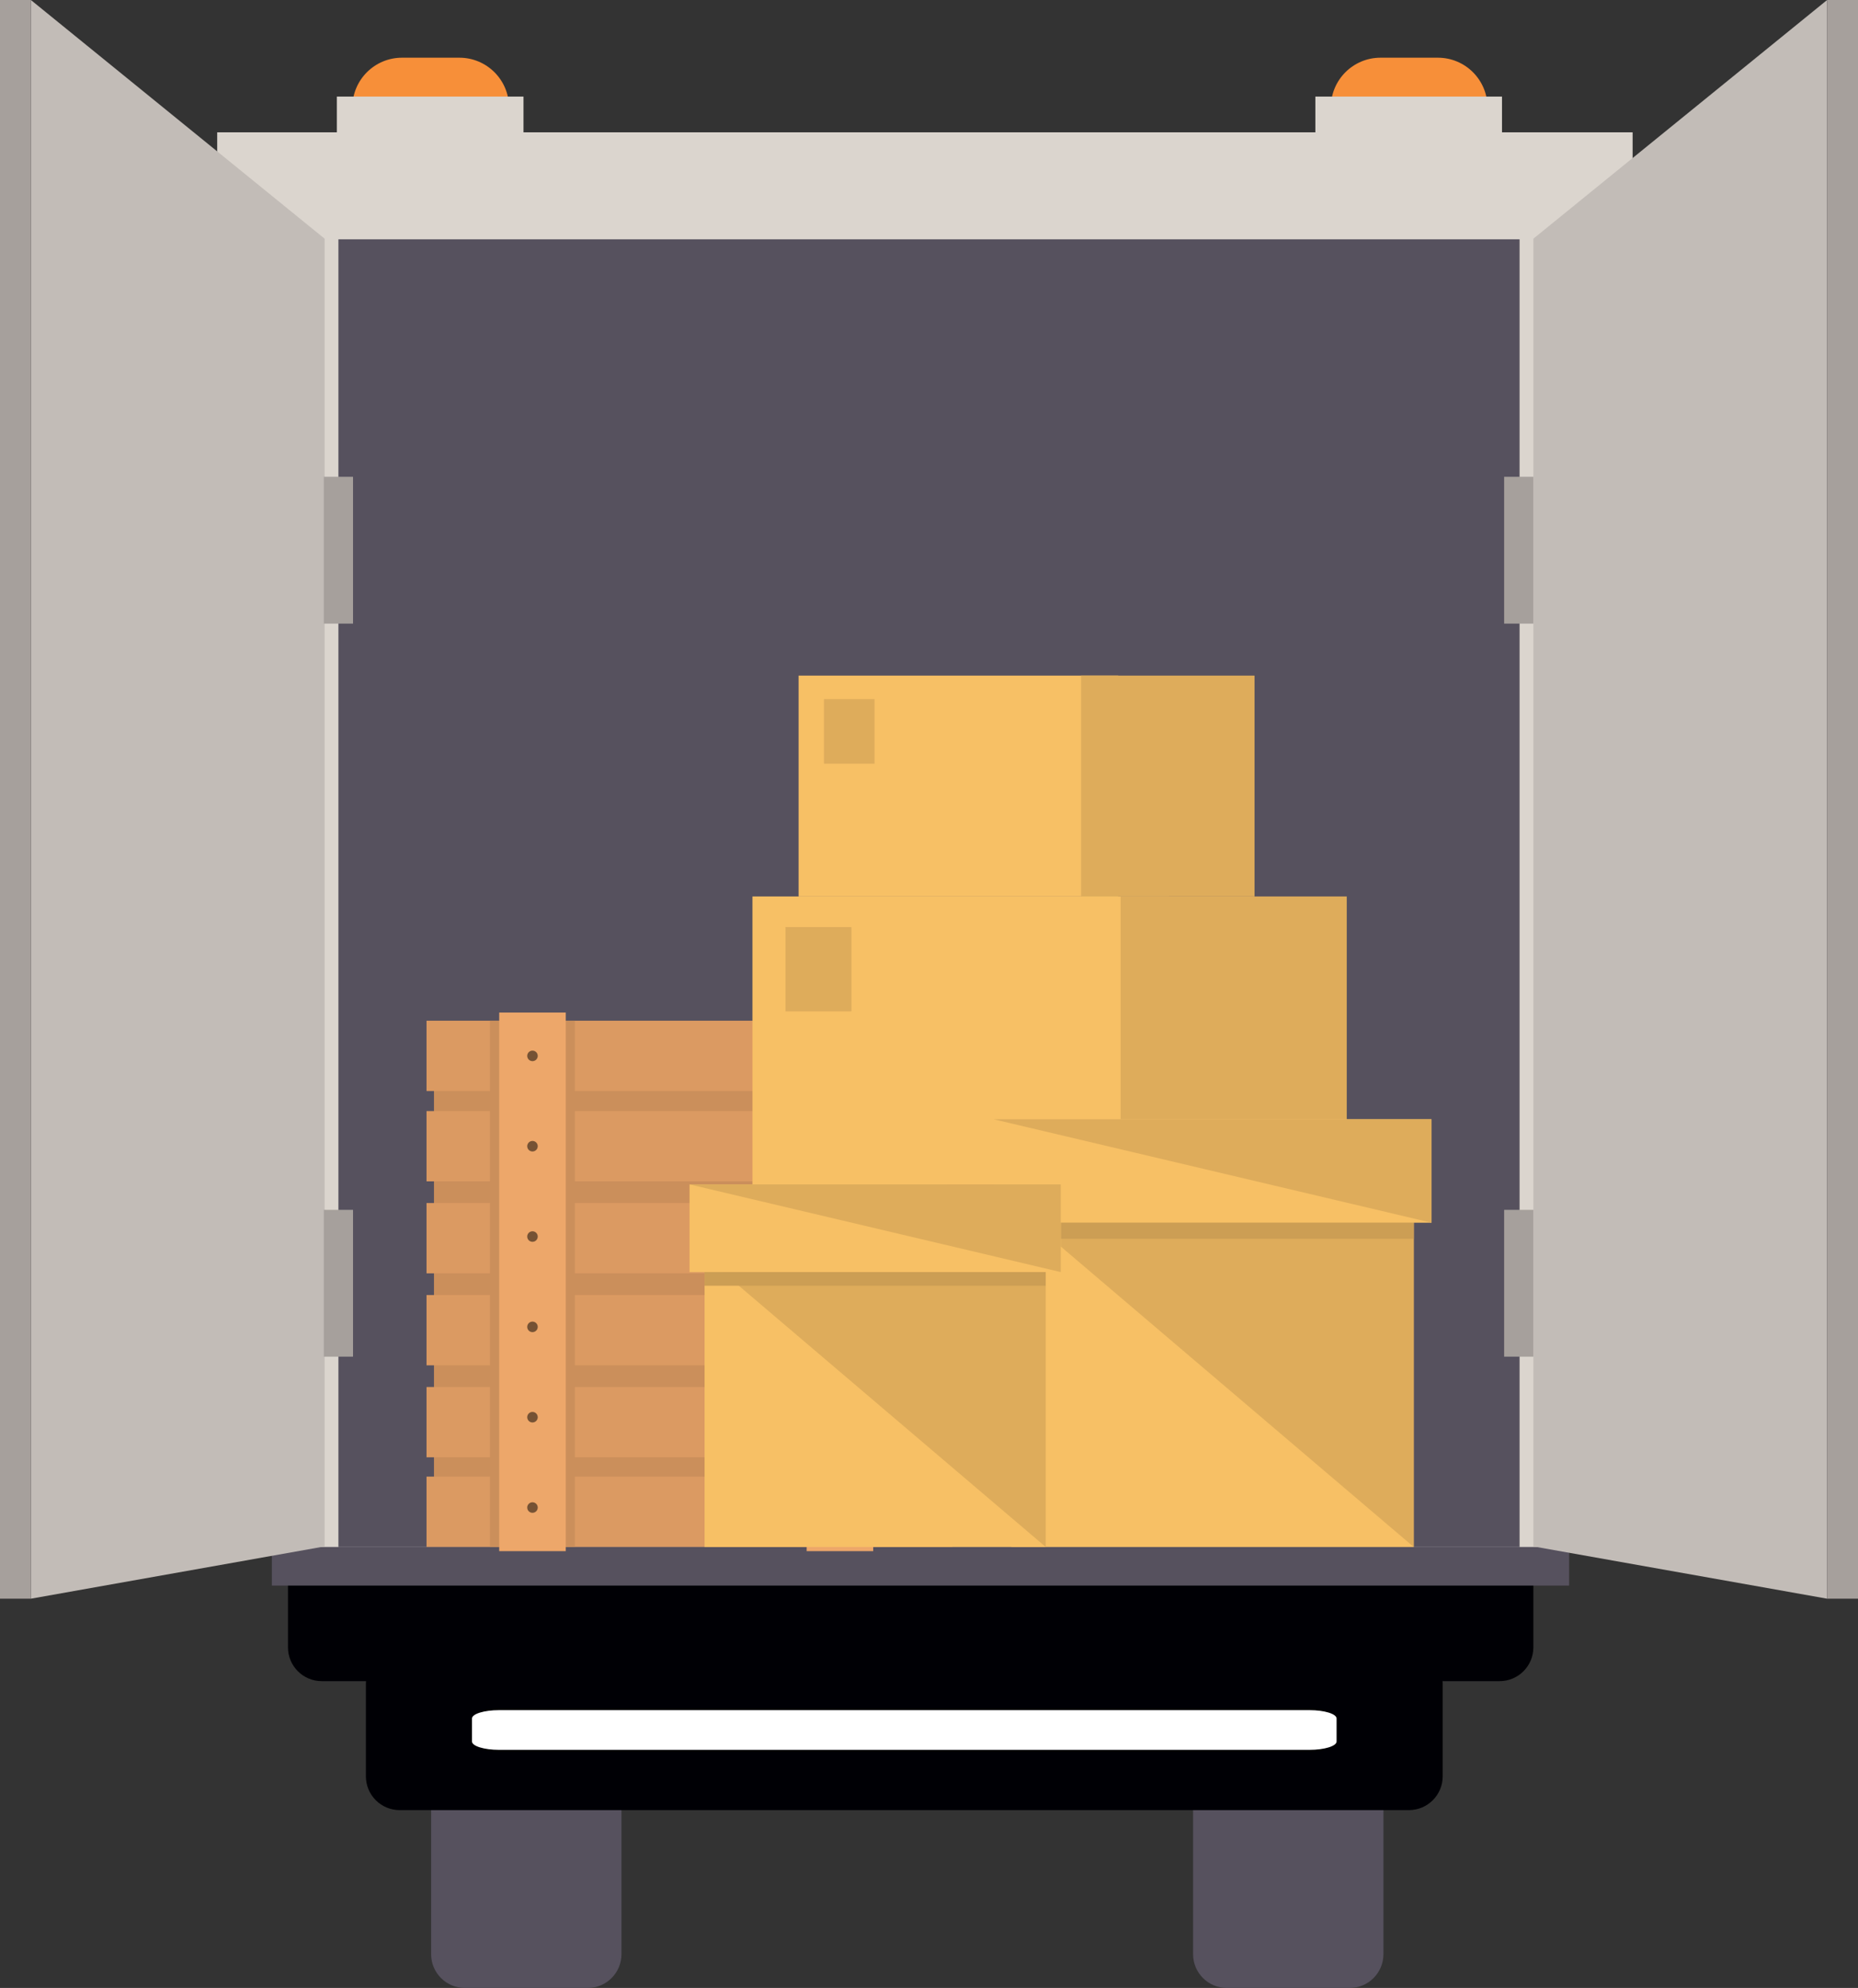 <?xml version="1.0" encoding="utf-8"?>
<!-- Generator: Adobe Illustrator 14.0.0, SVG Export Plug-In . SVG Version: 6.00 Build 43363)  -->
<!DOCTYPE svg PUBLIC "-//W3C//DTD SVG 1.1//EN" "http://www.w3.org/Graphics/SVG/1.1/DTD/svg11.dtd">
<svg version="1.1" id="圖層_1" xmlns="http://www.w3.org/2000/svg" xmlns:xlink="http://www.w3.org/1999/xlink" x="0px" y="0px"
	 width="507.48px" height="542.788px" viewBox="0 0 507.48 542.788" enable-background="new 0 0 507.48 542.788"
	 xml:space="preserve">
<rect x="0" y="0" width="507.48" height="542.788" fill="#333333" stroke="none"/>
<g>
	<path fill="#56515E" d="M169.743,533.567c0,5.092-4.129,9.221-9.222,9.221h-33.545c-5.093,0-9.222-4.129-9.222-9.221v-78.673
		c0-5.093,4.129-9.221,9.222-9.221h33.545c5.093,0,9.222,4.128,9.222,9.221V533.567z"/>
	<path fill="#56515E" d="M377.861,533.567c0,5.092-4.129,9.221-9.222,9.221h-33.545c-5.093,0-9.221-4.129-9.221-9.221v-78.673
		c0-5.093,4.128-9.221,9.221-9.221h33.545c5.093,0,9.222,4.128,9.222,9.221V533.567z"/>
	<path fill="#000005" d="M418.811,449.797c0,5.091-4.129,9.221-9.221,9.221H87.88c-5.091,0-9.221-4.13-9.221-9.221v-52.188
		c0-5.091,4.13-9.22,9.221-9.22h321.71c5.092,0,9.221,4.129,9.221,9.22V449.797z"/>
	<g>
		<path fill="#F78F39" d="M109.799,42.866c-7.486,0-13.554-6.07-13.554-13.556l0,0c0-7.485,6.067-13.555,13.554-13.555h15.671
			c7.485,0,13.556,6.069,13.556,13.555l0,0c0,7.485-6.07,13.556-13.556,13.556H109.799z"/>
		<rect x="92.01" y="26.371" fill="#DBD5CE" width="50.973" height="11.301"/>
	</g>
	<g>
		<path fill="#F78F39" d="M377.061,42.866c-7.486,0-13.556-6.07-13.556-13.556l0,0c0-7.485,6.069-13.555,13.556-13.555h15.671
			c7.486,0,13.553,6.069,13.553,13.555l0,0c0,7.485-6.066,13.556-13.553,13.556H377.061z"/>
		<rect x="359.271" y="26.371" fill="#DBD5CE" width="50.973" height="11.301"/>
	</g>
	<rect x="74.253" y="420.188" fill="#56515E" width="354.328" height="12.734"/>
	<rect x="59.324" y="36.128" fill="#DBD5CE" width="386.599" height="386.255"/>
	<rect x="92.433" y="65.342" fill="#56515E" width="322.613" height="357.041"/>
	<g>
		<rect x="218.125" y="184.466" fill="#F7C065" width="87.284" height="60.315"/>
		<rect x="295.277" y="184.466" fill="#DEAC5B" width="47.381" height="60.315"/>
		<rect x="225.046" y="190.882" fill="#DEAC5B" width="13.817" height="17.654"/>
	</g>
	<g>
		<rect x="118.532" y="279.209" fill="#CB8F5B" width="140.108" height="142.145"/>
		<g>
			<rect x="116.496" y="378.707" fill="#DB9A62" width="143.684" height="19.195"/>
			<rect x="116.496" y="403.173" fill="#DB9A62" width="143.684" height="19.195"/>
			<rect x="116.496" y="278.7" fill="#DB9A62" width="143.684" height="19.193"/>
			<rect x="116.496" y="353.593" fill="#DB9A62" width="143.684" height="19.193"/>
			<rect x="116.496" y="328.479" fill="#DB9A62" width="143.684" height="19.194"/>
			<rect x="116.496" y="303.365" fill="#DB9A62" width="143.684" height="19.192"/>
		</g>
		<g>
			<rect x="154.084" y="278.692" fill="#CB8F5B" width="2.921" height="143.684"/>
			<rect x="133.828" y="278.692" fill="#CB8F5B" width="2.922" height="143.684"/>
			<rect x="136.351" y="276.464" fill="#EDA76A" width="18.179" height="147.057"/>
		</g>
		<g>
			<rect x="238.057" y="278.692" fill="#CB8F5B" width="2.921" height="143.684"/>
			<rect x="217.8" y="278.692" fill="#CB8F5B" width="2.923" height="143.684"/>
			<rect x="220.323" y="276.464" fill="#EDA76A" width="18.179" height="147.057"/>
		</g>
		<g>
			<g>
				<circle fill="#755234" cx="145.439" cy="288.298" r="1.438"/>
				<circle fill="#755234" cx="145.439" cy="312.961" r="1.438"/>
				<circle fill="#755234" cx="145.439" cy="337.625" r="1.438"/>
				<circle fill="#755234" cx="145.439" cy="362.287" r="1.438"/>
				<circle fill="#755234" cx="145.439" cy="386.951" r="1.438"/>
				<circle fill="#755234" cx="145.439" cy="411.616" r="1.438"/>
			</g>
			<g>
				<circle fill="#755234" cx="229.412" cy="288.298" r="1.438"/>
				<circle fill="#755234" cx="229.412" cy="312.961" r="1.438"/>
				<circle fill="#755234" cx="229.412" cy="337.625" r="1.438"/>
				<circle fill="#755234" cx="229.412" cy="362.287" r="1.438"/>
				<circle fill="#755234" cx="229.412" cy="386.951" r="1.438"/>
				<circle fill="#755234" cx="229.412" cy="411.616" r="1.438"/>
			</g>
		</g>
	</g>
	<g>
		<rect x="205.52" y="244.77" fill="#F7C065" width="113.77" height="78.616"/>
		<rect x="306.083" y="244.77" fill="#DEAC5B" width="61.759" height="78.616"/>
		<rect x="214.538" y="253.132" fill="#DEAC5B" width="18.014" height="23.012"/>
	</g>
	<polygon fill="#C2BCB7" points="418.811,65.173 499.045,0 499.045,436.504 418.811,422.233 	"/>
	<rect x="499.045" fill="#A6A09C" width="8.436" height="436.504"/>
	<polygon fill="#C2BCB7" points="88.669,65.173 8.435,0 8.435,436.504 88.669,422.233 	"/>
	<rect fill="#A6A09C" width="8.435" height="436.504"/>
	<g>
		<rect x="410.829" y="130.185" fill="#A6A09C" width="7.981" height="40.086"/>
		<rect x="410.829" y="330.333" fill="#A6A09C" width="7.981" height="40.087"/>
	</g>
	<g>
		<rect x="88.441" y="130.185" fill="#A6A09C" width="7.981" height="40.086"/>
		<rect x="88.441" y="330.333" fill="#A6A09C" width="7.981" height="40.087"/>
	</g>
	<path fill="#000005" d="M394.045,485.01c0,5.092-4.129,9.222-9.222,9.222H109.157c-5.092,0-9.219-4.13-9.219-9.222v-25.307
		c0-5.092,4.127-9.22,9.219-9.22h275.666c5.093,0,9.222,4.128,9.222,9.22V485.01z"/>
	<path fill="#FFFFFF" d="M365.065,475.492c0,1.263-3.313,2.286-7.404,2.286H136.318c-4.088,0-7.402-1.023-7.402-2.286v-6.27
		c0-1.265,3.314-2.287,7.402-2.287h221.343c4.091,0,7.404,1.022,7.404,2.287V475.492z"/>
	<g>
		<rect x="276.222" y="327.742" fill="#F7C065" width="109.914" height="94.641"/>
		<polygon fill="#DEAC5B" points="386.136,422.383 274.915,327.742 386.136,327.742 		"/>
		<rect x="271.376" y="305.601" fill="#F7C065" width="119.607" height="28.246"/>
		<rect x="276.222" y="333.847" fill="#CC9E54" width="109.914" height="4.396"/>
		<polygon fill="#DEAC5B" points="271.376,305.601 390.983,333.847 390.983,305.601 		"/>
	</g>
	<g>
		<rect x="192.446" y="342.157" fill="#F7C065" width="93.175" height="80.226"/>
		<polygon fill="#DEAC5B" points="285.621,422.383 191.338,342.157 285.621,342.157 		"/>
		<rect x="188.339" y="323.386" fill="#F7C065" width="101.392" height="23.944"/>
		<rect x="192.446" y="347.33" fill="#CC9E54" width="93.175" height="3.728"/>
		<polygon fill="#DEAC5B" points="188.339,323.386 289.73,347.33 289.73,323.386 		"/>
	</g>
</g>
</svg>
